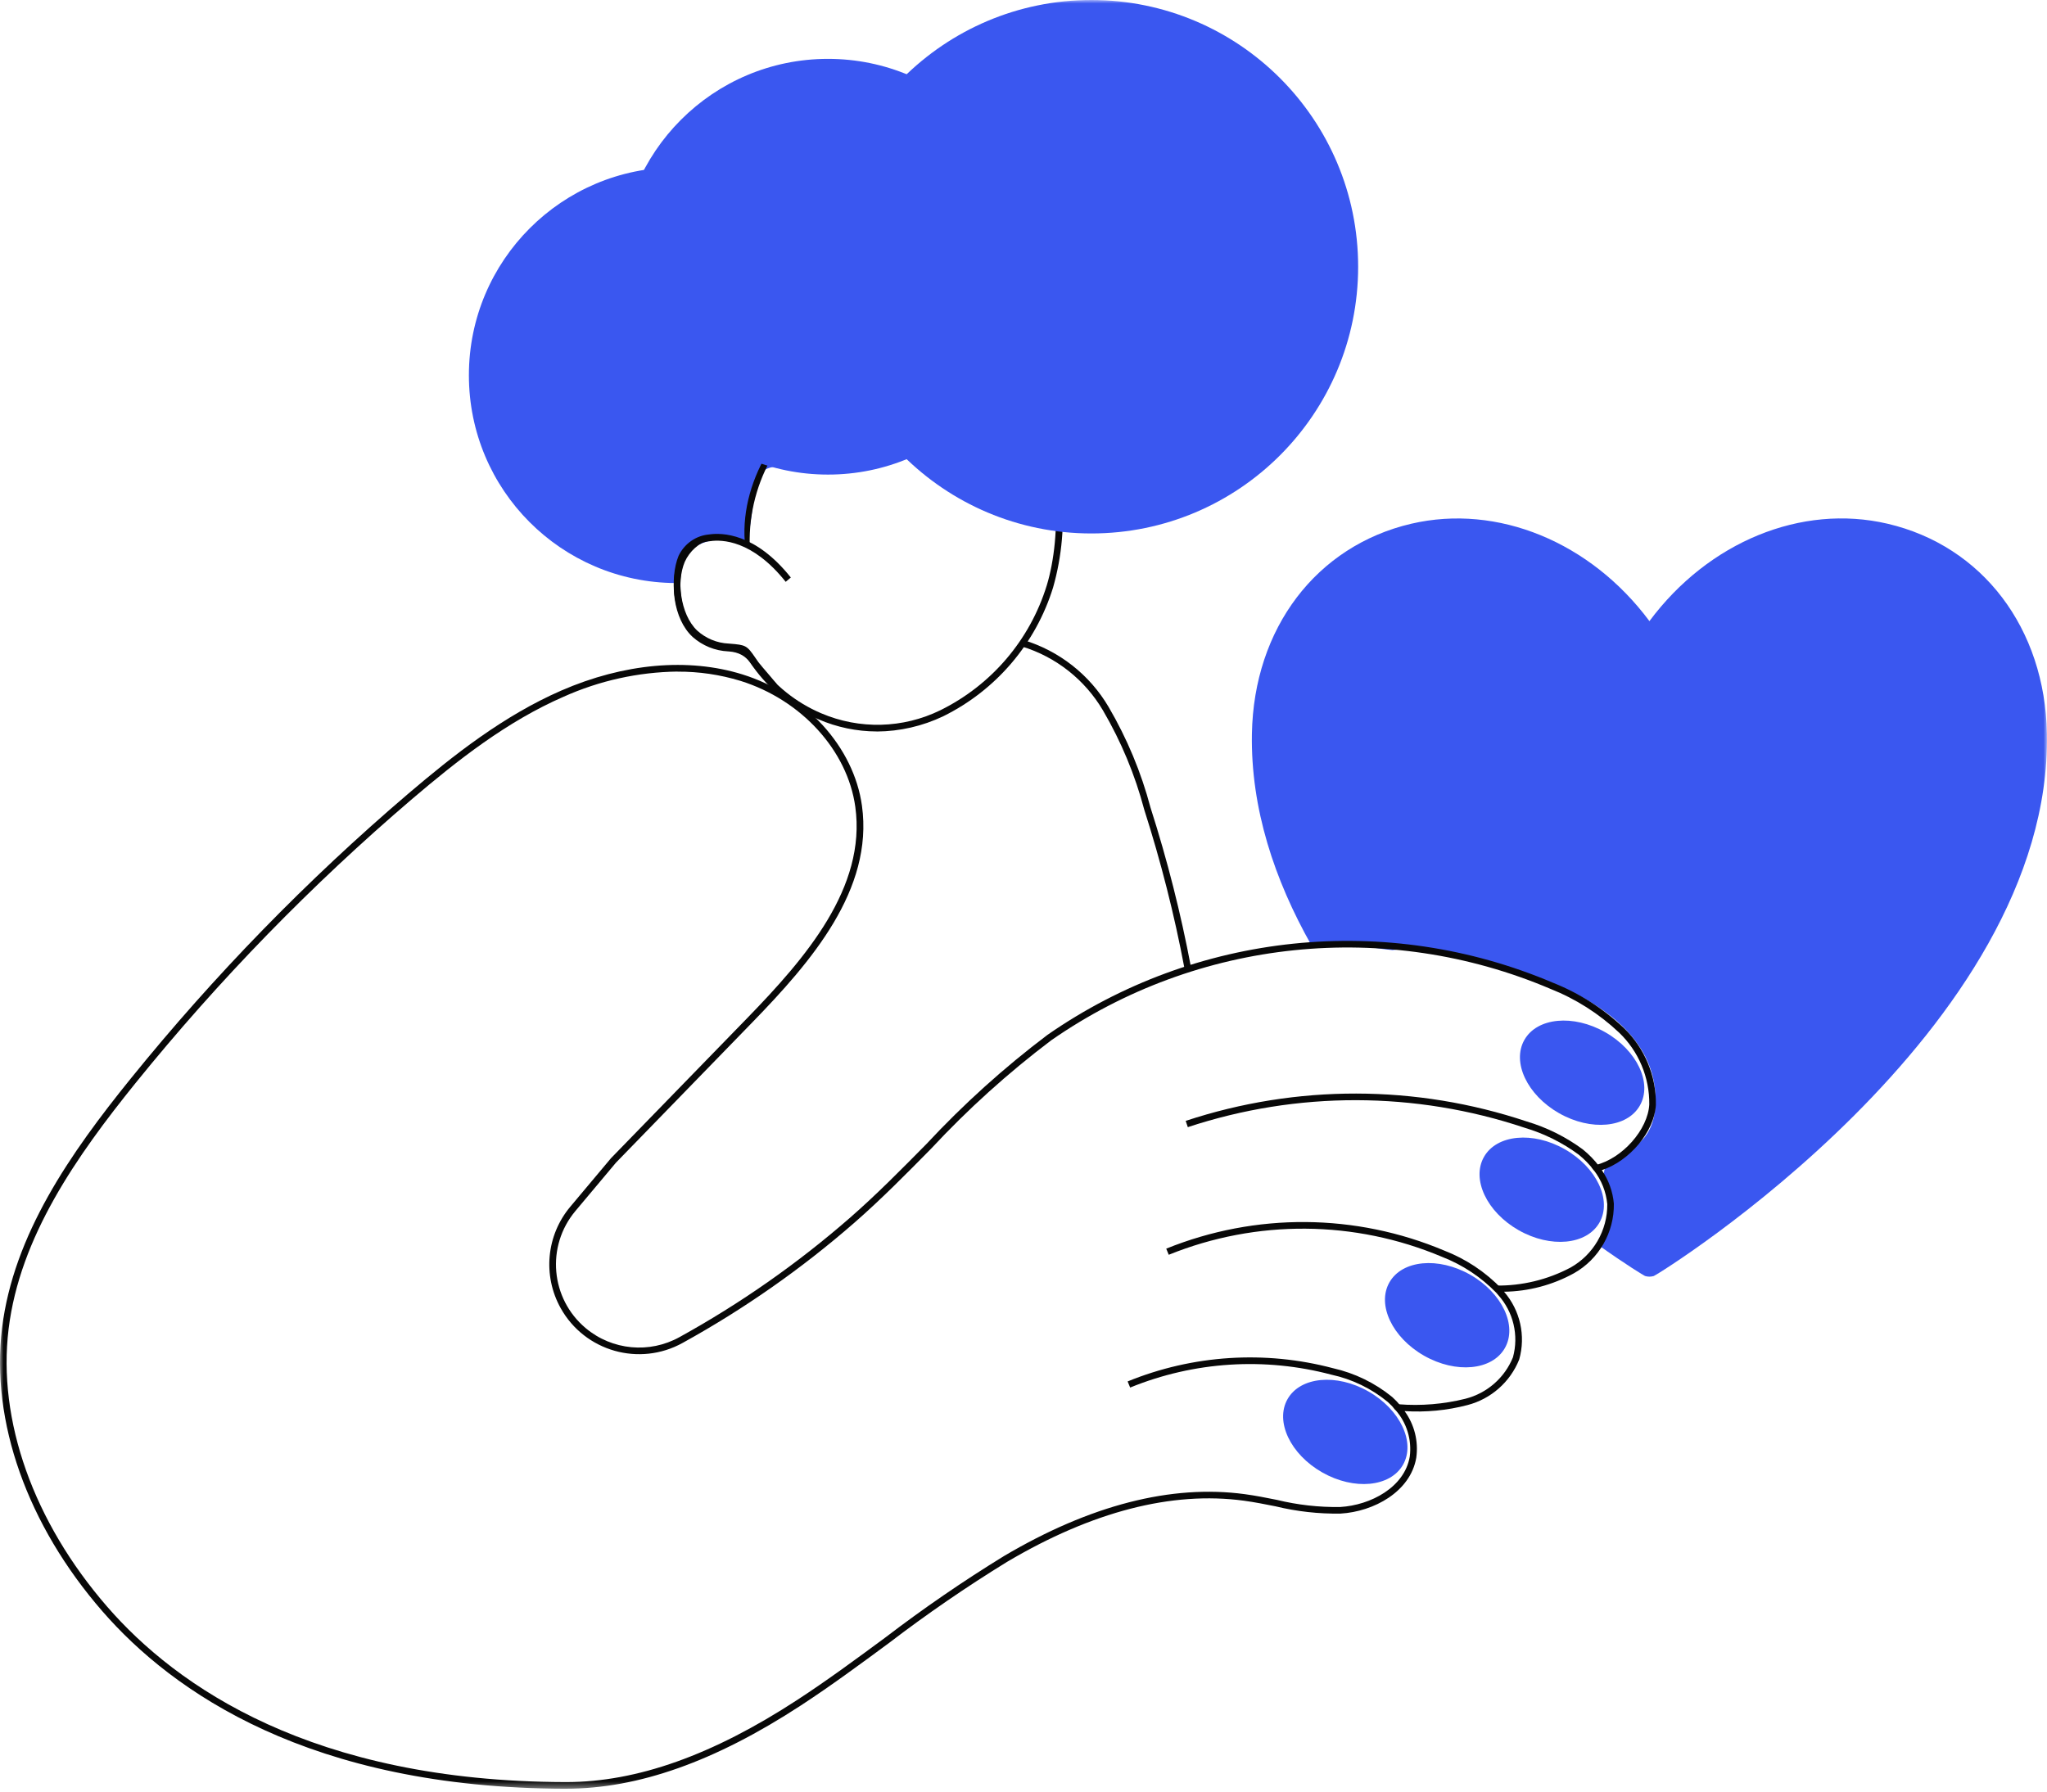 <svg width="297" height="260" viewBox="0 0 297 260" fill="none" xmlns="http://www.w3.org/2000/svg">
<mask id="mask0_365_9650" style="mask-type:luminance" maskUnits="userSpaceOnUse" x="0" y="0" width="297" height="260">
<path d="M297 0H0V259.581H297V0Z" fill="white"/>
</mask>
<g mask="url(#mask0_365_9650)">
<path d="M98.196 24.287C81.537 24.287 68.032 37.793 68.032 54.452C68.032 71.111 81.451 84.527 98.04 84.612C98.152 83.59 98.458 82.609 98.954 81.758C99.943 78.317 105.615 77.287 108.683 79.138C108.709 78.343 108.672 77.533 108.765 76.753C108.929 75.328 109.217 73.913 109.314 72.477C109.373 71.585 109.321 70.659 109.638 69.805C110.448 67.599 112.68 67.543 114.691 67.696C117.509 67.909 120.282 68.487 123.118 68.323C123.782 68.286 124.439 68.211 125.096 68.11C127.182 64.009 128.368 59.37 128.368 54.452C128.368 37.793 114.863 24.287 98.204 24.287H98.196Z" fill="#3A57F0"/>
<path d="M296.989 106.489C296.724 91.184 287.64 79.216 273.851 75.999C261.353 73.088 247.874 78.634 239.317 90.136C230.763 78.641 217.276 73.1 204.778 75.999C190.989 79.216 181.909 91.181 181.641 106.489C181.45 117.348 184.932 127.712 190.258 137.15C190.515 136.985 190.829 136.877 191.202 136.859C194.859 136.672 198.419 137.527 202.032 137.877C203.968 137.575 205.935 138.004 207.924 138.295C211.365 138.799 214.731 139.545 218.105 140.389C227.08 142.628 239.667 148.073 240.186 158.865C240.294 161.123 239.966 163.489 238.436 165.251C237.746 166.045 236.872 166.65 235.977 167.187C235.07 167.728 233.626 168.214 233.055 169.139C231.961 170.915 233.786 173.681 233.849 175.577C233.917 177.566 232.95 179.118 231.793 180.6C235.898 183.525 238.555 185.134 238.678 185.171C239.093 185.298 239.537 185.298 239.955 185.171C240.537 184.996 297.739 149.588 296.989 106.489Z" fill="#3A57F0"/>
<path d="M127.223 106.149C124.308 106.141 121.427 105.544 118.755 104.388C114.949 102.76 111.665 100.118 109.254 96.752C109.086 96.517 108.944 96.312 108.81 96.129C108.136 95.171 107.129 94.641 105.791 94.539L105.649 94.528C103.746 94.442 101.925 93.703 100.499 92.438C97.633 89.796 97.122 84.385 98.461 81.186C99.279 79.347 99.984 78.686 101.906 78.082C103.544 77.503 106.44 77.966 108.056 78.608C107.384 69.26 113.74 59.687 122.174 55.597C129.566 52.108 141.747 52.201 148.524 58.426C152.282 61.874 153.577 67.3 154.003 71.245C154.499 75.947 154.088 80.705 152.793 85.254C150.274 93.408 144.509 100.167 136.855 103.943C133.847 105.376 130.559 106.134 127.227 106.156M105.223 77.888C104.492 77.888 103.768 78.011 103.078 78.246C101.417 78.761 100.059 79.966 99.346 81.552C98.133 84.452 98.644 89.419 101.148 91.729C102.417 92.845 104.029 93.494 105.72 93.565L105.862 93.576C108.231 93.759 108.369 93.834 109.593 95.573C109.724 95.76 109.87 95.965 110.034 96.196C112.34 99.417 115.486 101.947 119.132 103.503C124.693 105.888 131.018 105.727 136.448 103.063C143.859 99.406 149.435 92.86 151.872 84.967C154.006 77.985 154.204 64.945 147.871 59.127C141.385 53.175 129.693 53.108 122.58 56.463C114.232 60.508 108.884 68.924 108.769 78.201V79.033L108.048 78.619C107.186 78.134 106.216 77.88 105.227 77.891" fill="#080808"/>
<path d="M82.142 259.581H82.052C44.95 259.502 25.029 245.527 14.852 233.82C3.944 221.269 -1.362 206.293 0.298 192.728C1.959 179.163 10.251 167.307 18.957 156.537C31.071 141.553 44.543 127.719 59.198 115.21C65.811 109.575 73.077 103.858 81.414 100.223C90.52 96.256 99.864 95.42 107.727 97.872C116.911 100.734 123.879 108.392 125.062 116.93C126.745 129.096 117.732 139.538 109.149 148.371L89.37 168.725L83.485 175.741C79.205 180.85 79.873 188.459 84.982 192.739C88.818 195.956 94.244 196.467 98.614 194.027C107.44 189.153 115.721 183.354 123.319 176.726C127.189 173.349 130.857 169.624 134.41 166.023C139.795 160.239 145.673 154.936 151.98 150.178C173.505 135.22 201.203 132.362 225.326 142.617C229.132 144.128 232.614 146.349 235.588 149.166C238.63 152.081 240.317 156.13 240.253 160.339C240.04 164.217 236.454 168.479 232.412 169.811C233.401 171.255 234.002 172.927 234.155 174.673C234.219 178.842 232.002 182.712 228.375 184.768C225.262 186.485 221.777 187.407 218.224 187.455C220.564 190.149 221.392 193.84 220.426 197.277C219.12 200.554 216.332 203.013 212.921 203.901C209.943 204.681 206.86 204.976 203.789 204.775C205.218 206.726 205.827 209.156 205.487 211.552C204.636 216.489 199.318 219.366 194.508 219.65C191.328 219.702 188.153 219.348 185.059 218.594C183.559 218.295 182.006 217.985 180.48 217.78C170.023 216.366 158.469 219.351 146.117 226.655C140.221 230.282 134.511 234.204 129.014 238.406C124.871 241.463 120.587 244.627 116.202 247.49C103.745 255.625 92.595 259.577 82.127 259.577M98.297 97.457C92.598 97.532 86.978 98.775 81.78 101.107C73.558 104.682 66.36 110.355 59.803 115.941C45.193 128.413 31.762 142.21 19.685 157.149C11.087 167.803 2.884 179.506 1.25 192.844C-0.377 206.137 4.844 220.833 15.573 233.185C25.619 244.743 45.308 258.532 82.048 258.614H82.134C92.412 258.614 103.391 254.711 115.687 246.683C120.05 243.836 124.323 240.683 128.454 237.634C133.977 233.413 139.713 229.472 145.636 225.83C158.171 218.415 169.941 215.388 180.611 216.832C182.167 217.041 183.734 217.355 185.249 217.657C188.261 218.392 191.355 218.743 194.452 218.694C198.885 218.429 203.782 215.836 204.543 211.387C204.86 208.939 204.11 206.476 202.475 204.625L202.155 204.233L202.763 203.786H202.927C206.185 204.043 209.465 203.771 212.637 202.98C215.753 202.181 218.31 199.949 219.515 196.968C220.388 193.784 219.579 190.377 217.369 187.925C217.287 187.825 217.201 187.727 217.116 187.627L217.246 187.511L217.089 187.519L217.041 186.559C220.814 186.612 224.538 185.712 227.871 183.947C231.196 182.081 233.237 178.555 233.2 174.741C233.032 172.949 232.356 171.248 231.252 169.829L230.961 169.445L231.427 169.098L231.532 169.064C235.394 168.109 239.096 163.922 239.294 160.283C239.343 156.343 237.749 152.555 234.898 149.834C232.009 147.11 228.628 144.957 224.938 143.497C201.125 133.377 173.781 136.194 152.532 150.961C146.274 155.689 140.437 160.955 135.093 166.698C131.529 170.315 127.846 174.05 123.95 177.45C116.299 184.123 107.959 189.959 99.069 194.867C92.785 198.371 84.851 196.117 81.347 189.832C78.716 185.111 79.272 179.26 82.743 175.118L88.65 168.076L108.448 147.711C116.87 139.042 125.722 128.809 124.095 117.08C122.964 108.903 116.266 101.559 107.429 98.805C104.469 97.902 101.394 97.45 98.301 97.469" fill="#080808"/>
<path d="M202.479 204.629C202.136 204.211 201.767 203.819 201.364 203.461C198.99 201.505 196.188 200.147 193.18 199.494C183.499 196.923 173.248 197.576 163.974 201.36L163.608 200.472C173.076 196.609 183.544 195.938 193.426 198.557C196.568 199.266 199.505 200.699 202.002 202.737C202.438 203.133 202.845 203.558 203.218 204.013L202.476 204.629H202.479Z" fill="#080808"/>
<path d="M217.123 187.63C214.891 185.332 212.189 183.54 209.204 182.383C196.553 177.047 182.301 176.942 169.575 182.092L169.209 181.204C182.178 175.953 196.698 176.058 209.584 181.499C212.704 182.712 215.522 184.589 217.843 186.996L217.123 187.63Z" fill="#080808"/>
<path d="M231.256 169.833C230.614 168.982 229.868 168.214 229.035 167.546C226.669 165.807 224.02 164.493 221.206 163.657C205.353 158.354 188.209 158.324 172.341 163.571L172.031 162.661C188.101 157.346 205.458 157.376 221.508 162.746C224.43 163.612 227.181 164.982 229.633 166.788C230.528 167.505 231.331 168.329 232.021 169.247L231.26 169.83L231.256 169.833Z" fill="#080808"/>
<path d="M237.928 160.436C236.081 163.683 230.834 164.179 226.207 161.548C221.579 158.914 219.329 154.148 221.176 150.905C223.023 147.658 228.27 147.162 232.898 149.793C237.525 152.428 239.776 157.193 237.928 160.436Z" fill="#3A57F0"/>
<path d="M232.066 177.416C230.218 180.663 224.971 181.159 220.344 178.528C215.716 175.897 213.466 171.128 215.313 167.885C217.161 164.638 222.408 164.142 227.035 166.773C231.663 169.408 233.913 174.173 232.066 177.416Z" fill="#3A57F0"/>
<path d="M218.343 195.628C216.496 198.875 211.249 199.371 206.622 196.74C201.994 194.105 199.744 189.34 201.591 186.097C203.438 182.85 208.685 182.354 213.313 184.985C217.94 187.619 220.191 192.385 218.343 195.628Z" fill="#3A57F0"/>
<path d="M203.565 212.563C201.718 215.81 196.471 216.306 191.843 213.675C187.216 211.044 184.966 206.275 186.813 203.032C188.66 199.785 193.907 199.289 198.535 201.92C203.162 204.554 205.412 209.32 203.565 212.563Z" fill="#3A57F0"/>
<path d="M111.941 99.853C111.851 99.734 111.403 99.215 110.903 98.629C109.985 97.555 109.377 96.838 109.25 96.663C109.082 96.424 108.94 96.207 108.806 96.025C108.132 95.039 107.125 94.494 105.787 94.39L105.645 94.379C103.742 94.289 101.924 93.532 100.495 92.229C97.629 89.509 97.118 83.945 98.457 80.653C99.305 78.895 100.98 77.724 102.88 77.559C104.731 77.287 109.59 77.335 114.74 83.806L113.997 84.433C109.16 78.354 104.708 78.283 103.022 78.537C101.462 78.668 100.073 79.608 99.346 81.034C98.133 84.015 98.644 89.124 101.148 91.501C102.417 92.651 104.029 93.319 105.72 93.394L105.861 93.405C108.227 93.591 108.369 93.67 109.593 95.457C109.724 95.648 109.869 95.86 110.034 96.095C110.138 96.245 111.034 97.293 111.627 97.984C112.146 98.588 112.605 99.126 112.698 99.249L111.941 99.853Z" fill="#080808"/>
<path d="M171.855 140.523C170.389 132.735 168.437 125.047 166.019 117.498C164.687 112.456 162.675 107.619 160.044 103.119C157.417 98.644 153.204 95.319 148.24 93.808L148.479 92.875C153.678 94.446 158.096 97.916 160.85 102.596C163.53 107.172 165.578 112.086 166.933 117.214C169.366 124.801 171.322 132.529 172.8 140.355L171.855 140.523Z" fill="#080808"/>
<path d="M197.053 38.707C197.053 17.331 179.723 0 158.347 0C136.97 0 119.64 17.331 119.64 38.707C119.64 60.083 136.97 77.414 158.347 77.414C179.723 77.414 197.053 60.083 197.053 38.707Z" fill="#3A57F0"/>
<path d="M150.3 38.707C150.3 22.048 136.795 8.542 120.136 8.542C103.477 8.542 89.971 22.048 89.971 38.707C89.971 55.366 103.477 68.871 120.136 68.871C136.795 68.871 150.3 55.366 150.3 38.707Z" fill="#3A57F0"/>
</g>
</svg>
